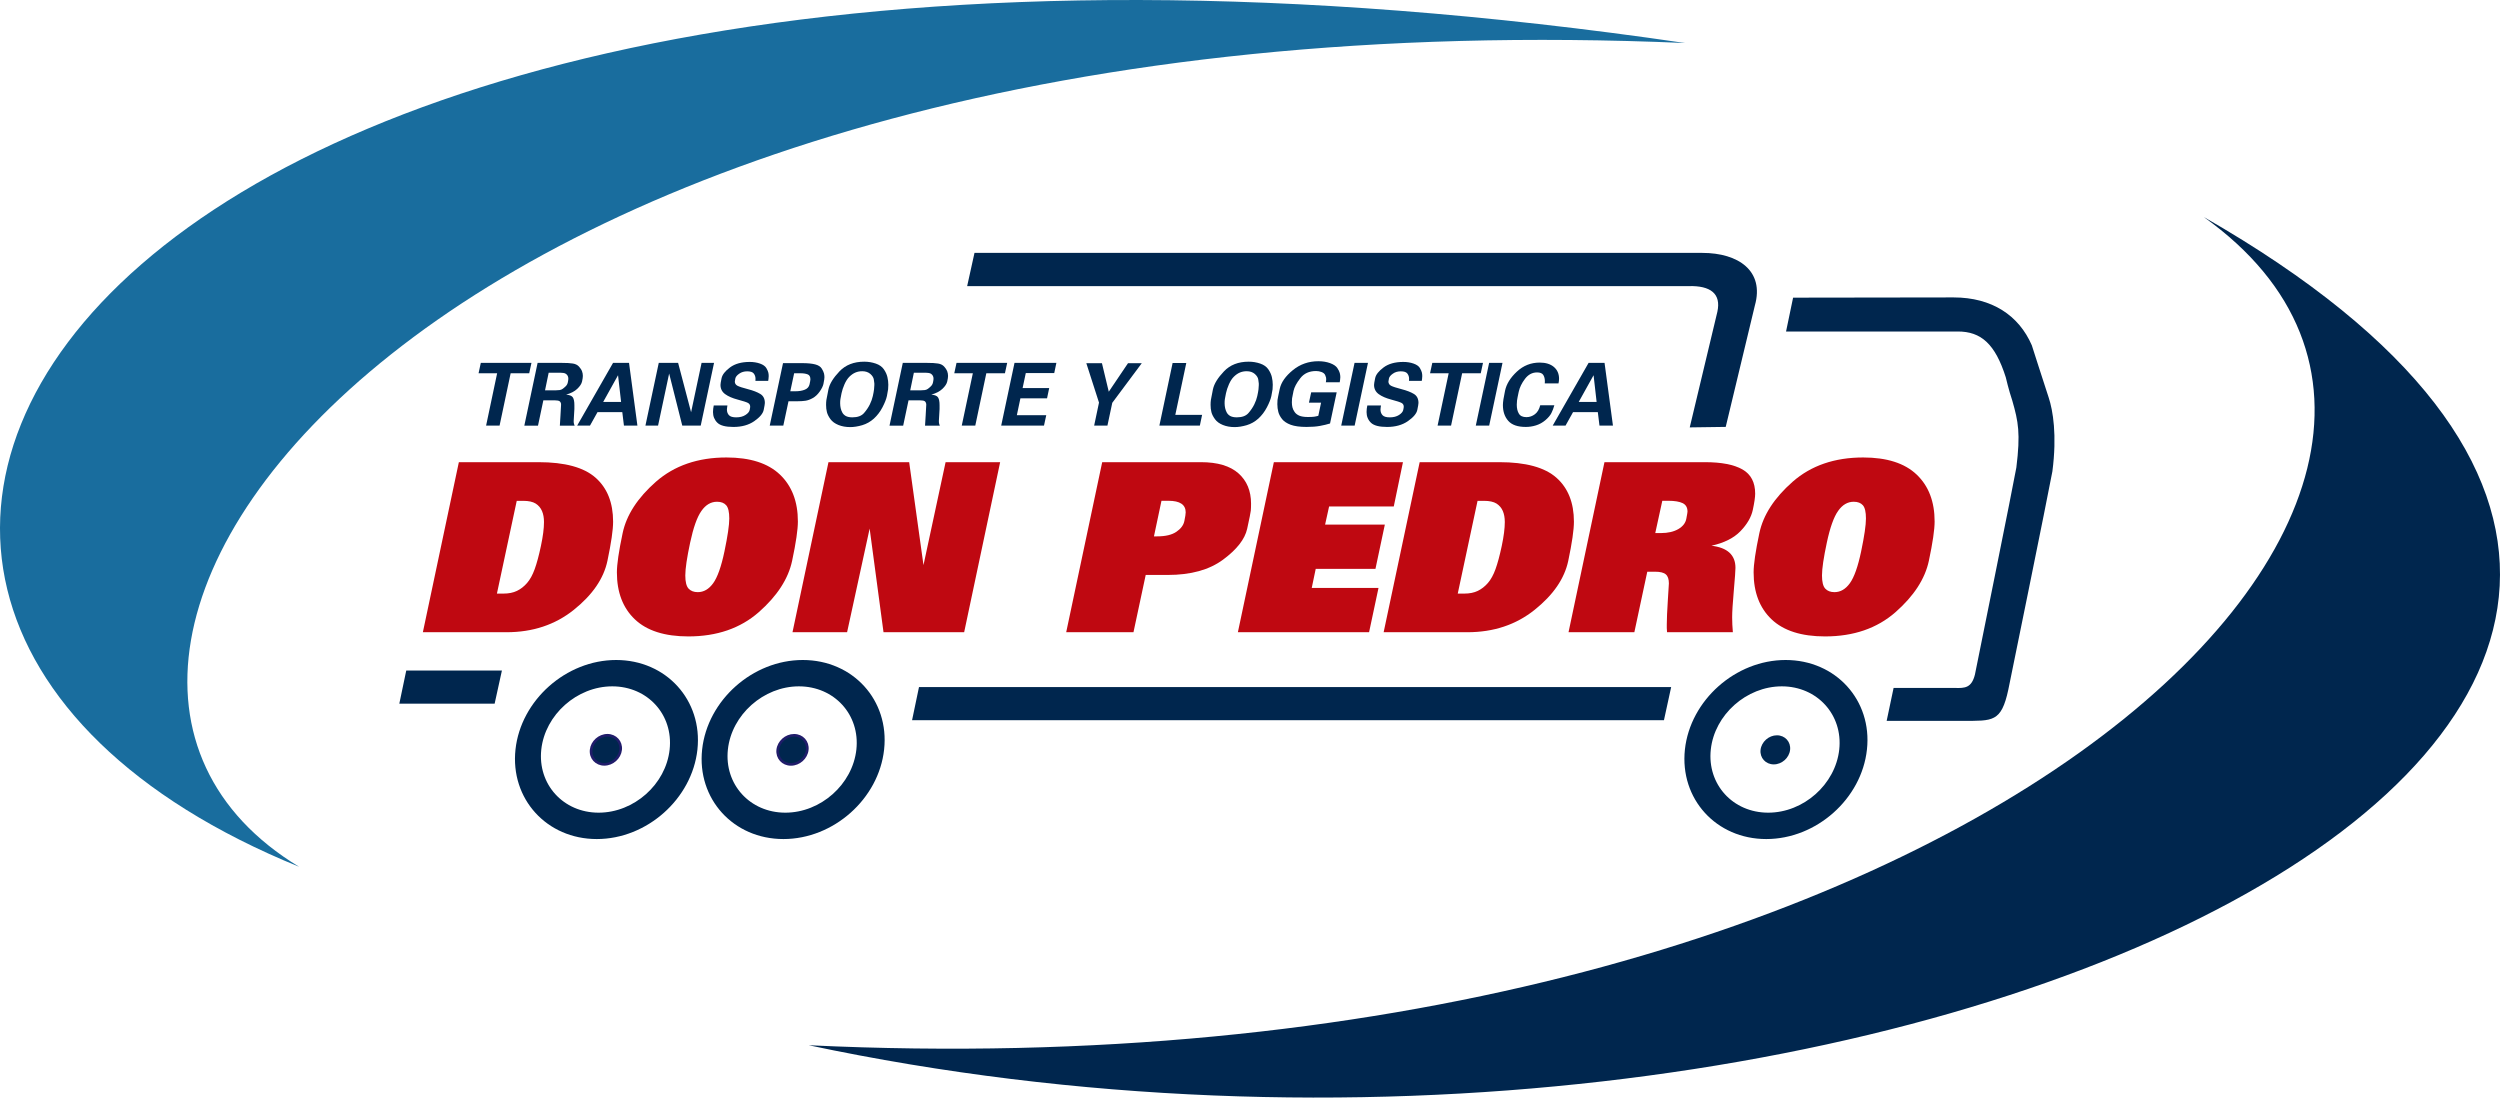 <?xml version="1.0" encoding="UTF-8"?>
<svg xmlns="http://www.w3.org/2000/svg" width="190" height="84" viewBox="0 0 190 84" fill="none">
  <path d="M34.873 35.125H40.929C42.932 35.125 44.377 35.52 45.264 36.306C46.152 37.092 46.596 38.209 46.596 39.652C46.596 40.271 46.451 41.258 46.167 42.614C45.883 43.97 45.029 45.212 43.611 46.347C42.192 47.483 40.489 48.049 38.498 48.049H32.138L34.873 35.125ZM37.766 45.113H38.267C38.661 45.113 38.999 45.045 39.287 44.908C39.572 44.771 39.83 44.57 40.057 44.308C40.285 44.046 40.478 43.693 40.637 43.252C40.797 42.812 40.956 42.223 41.111 41.49C41.267 40.757 41.343 40.149 41.343 39.675C41.343 39.352 41.294 39.071 41.191 38.835C41.089 38.596 40.929 38.41 40.709 38.269C40.489 38.133 40.175 38.064 39.773 38.064H39.272L37.766 45.113Z" fill="#BF0811"></path>
  <path d="M55.208 34.768C57.006 34.768 58.364 35.201 59.274 36.067C60.184 36.933 60.639 38.121 60.639 39.637C60.639 40.244 60.495 41.239 60.203 42.614C59.911 43.993 59.065 45.295 57.666 46.526C56.267 47.752 54.48 48.368 52.315 48.368C50.517 48.368 49.159 47.935 48.249 47.069C47.339 46.203 46.884 45.014 46.884 43.499C46.884 42.891 47.028 41.896 47.32 40.518C47.612 39.139 48.458 37.836 49.857 36.606C51.257 35.383 53.043 34.768 55.208 34.768ZM53.031 45.003C53.483 45.003 53.873 44.779 54.203 44.323C54.529 43.871 54.818 43.062 55.06 41.9C55.303 40.738 55.425 39.906 55.425 39.405C55.425 38.915 55.349 38.581 55.193 38.402C55.038 38.224 54.806 38.133 54.495 38.133C54.029 38.133 53.635 38.364 53.308 38.831C52.978 39.295 52.694 40.1 52.451 41.239C52.208 42.379 52.083 43.21 52.083 43.734C52.083 44.224 52.167 44.559 52.334 44.737C52.501 44.916 52.732 45.003 53.031 45.003Z" fill="#BF0811"></path>
  <path d="M62.964 35.125H69.097L70.185 42.948L71.865 35.125H76.011L73.276 48.049H67.147L66.093 40.172L64.379 48.049H60.23L62.964 35.125Z" fill="#BF0811"></path>
  <path d="M83.767 35.125H91.272C92.535 35.125 93.487 35.41 94.124 35.975C94.761 36.541 95.08 37.309 95.08 38.277C95.08 38.505 95.072 38.683 95.061 38.812C95.05 38.945 94.955 39.401 94.784 40.191C94.61 40.977 93.999 41.76 92.952 42.534C91.906 43.309 90.502 43.696 88.754 43.696H87.074L86.145 48.045H81.032L83.767 35.125ZM87.95 40.764C88.583 40.764 89.069 40.647 89.406 40.415C89.748 40.183 89.949 39.91 90.013 39.591C90.078 39.276 90.112 39.056 90.112 38.938C90.112 38.353 89.675 38.06 88.807 38.06H88.272L87.7 40.764H87.95Z" fill="#BF0811"></path>
  <path d="M96.813 35.125H106.625L105.927 38.49H101.012L100.708 39.868H105.248L104.535 43.233H99.995L99.692 44.684H104.766L104.05 48.049H94.079L96.813 35.125Z" fill="#BF0811"></path>
  <path d="M107.895 35.125H113.952C115.954 35.125 117.399 35.52 118.287 36.306C119.174 37.092 119.618 38.209 119.618 39.652C119.618 40.271 119.474 41.258 119.189 42.614C118.905 43.97 118.052 45.212 116.633 46.347C115.215 47.483 113.512 48.049 111.521 48.049H105.157L107.895 35.125ZM110.789 45.113H111.289C111.684 45.113 112.021 45.045 112.31 44.908C112.594 44.771 112.852 44.57 113.08 44.308C113.307 44.046 113.501 43.693 113.66 43.252C113.819 42.812 113.978 42.223 114.134 41.49C114.289 40.757 114.365 40.149 114.365 39.675C114.365 39.352 114.316 39.071 114.214 38.835C114.111 38.596 113.952 38.41 113.732 38.269C113.512 38.133 113.197 38.064 112.795 38.064H112.294L110.789 45.113Z" fill="#BF0811"></path>
  <path d="M121.939 35.125H129.57C130.833 35.125 131.785 35.311 132.429 35.679C133.074 36.048 133.393 36.663 133.393 37.521C133.393 37.783 133.332 38.193 133.214 38.748C133.097 39.302 132.782 39.842 132.278 40.366C131.773 40.89 131.034 41.262 130.07 41.475C131.284 41.619 131.895 42.177 131.895 43.157C131.895 43.362 131.853 43.936 131.77 44.885C131.686 45.835 131.644 46.511 131.644 46.917C131.644 47.285 131.663 47.661 131.697 48.045H126.695C126.684 47.95 126.676 47.847 126.676 47.733C126.676 47.62 126.676 47.528 126.676 47.456C126.676 47.05 126.703 46.435 126.756 45.614C126.809 44.79 126.835 44.369 126.835 44.342C126.835 44.019 126.76 43.791 126.604 43.655C126.449 43.518 126.175 43.45 125.781 43.45H125.193L124.211 48.049H119.208L121.939 35.125ZM126.229 40.514C126.763 40.514 127.207 40.411 127.552 40.21C127.897 40.009 128.098 39.747 128.159 39.431C128.22 39.116 128.25 38.934 128.25 38.885C128.25 38.573 128.129 38.361 127.882 38.239C127.636 38.121 127.275 38.06 126.801 38.06H126.335L125.8 40.514H126.229Z" fill="#BF0811"></path>
  <path d="M141.6 34.768C143.397 34.768 144.755 35.201 145.665 36.067C146.576 36.933 147.031 38.121 147.031 39.637C147.031 40.244 146.887 41.239 146.595 42.614C146.303 43.993 145.457 45.295 144.057 46.526C142.658 47.752 140.872 48.368 138.706 48.368C136.908 48.368 135.551 47.935 134.64 47.069C133.73 46.203 133.275 45.014 133.275 43.499C133.275 42.891 133.419 41.896 133.711 40.518C134.003 39.139 134.849 37.836 136.248 36.606C137.648 35.383 139.43 34.768 141.6 34.768ZM139.419 45.003C139.874 45.003 140.261 44.779 140.591 44.323C140.917 43.871 141.205 43.062 141.448 41.9C141.691 40.738 141.812 39.906 141.812 39.405C141.812 38.915 141.736 38.581 141.581 38.402C141.425 38.224 141.194 38.133 140.883 38.133C140.42 38.133 140.022 38.364 139.696 38.831C139.366 39.295 139.081 40.1 138.839 41.239C138.596 42.379 138.471 43.21 138.471 43.734C138.471 44.224 138.554 44.559 138.721 44.737C138.888 44.916 139.119 45.003 139.419 45.003Z" fill="#BF0811"></path>
  <path d="M37.782 28.369H36.371L36.541 27.579H40.391L40.22 28.369H38.809L37.968 32.345H36.944L37.782 28.369Z" fill="#00264E"></path>
  <path d="M40.858 27.579H42.678C43.053 27.579 43.342 27.594 43.539 27.628C43.736 27.659 43.892 27.739 44.002 27.86C44.111 27.982 44.191 28.099 44.233 28.213C44.275 28.327 44.297 28.445 44.297 28.57C44.297 28.665 44.278 28.806 44.237 28.988C44.199 29.17 44.074 29.36 43.869 29.554C43.664 29.748 43.383 29.892 43.027 29.991C43.292 30.014 43.463 30.086 43.539 30.207C43.615 30.329 43.653 30.522 43.653 30.788V31.084C43.618 31.612 43.599 31.916 43.599 32.007C43.599 32.11 43.611 32.186 43.63 32.235C43.649 32.285 43.664 32.323 43.672 32.349H42.549C42.549 32.277 42.564 32.034 42.594 31.612C42.625 31.191 42.64 30.917 42.64 30.788V30.697C42.629 30.606 42.587 30.538 42.526 30.492C42.462 30.45 42.352 30.427 42.189 30.427H41.294L40.888 32.349H39.849L40.858 27.579ZM41.423 29.664H42.245C42.355 29.664 42.45 29.657 42.534 29.645C42.617 29.634 42.693 29.603 42.761 29.554C42.83 29.508 42.905 29.44 42.993 29.357C43.08 29.273 43.133 29.17 43.156 29.053C43.178 28.931 43.194 28.848 43.194 28.794C43.194 28.703 43.178 28.627 43.148 28.57C43.118 28.513 43.076 28.464 43.023 28.422C42.97 28.38 42.902 28.354 42.811 28.343C42.723 28.331 42.579 28.327 42.382 28.327H41.699L41.423 29.664Z" fill="#00264E"></path>
  <path d="M47.806 27.579L48.443 32.345H47.419L47.294 31.32H45.412L44.84 32.345H43.865L46.592 27.579H47.806ZM47.203 30.549L46.971 28.517L45.841 30.549H47.203Z" fill="#00264E"></path>
  <path d="M50.066 27.579H51.537L52.523 31.331L53.32 27.579H54.268L53.255 32.345H51.852L50.855 28.388L50.013 32.345H49.053L50.066 27.579Z" fill="#00264E"></path>
  <path d="M55.284 30.815C55.277 30.868 55.265 30.925 55.258 30.989C55.25 31.054 55.246 31.1 55.246 31.126C55.246 31.297 55.295 31.438 55.398 31.552C55.5 31.665 55.686 31.719 55.955 31.719C56.236 31.719 56.467 31.658 56.653 31.54C56.839 31.422 56.941 31.297 56.972 31.168C57.002 31.039 57.014 30.951 57.014 30.91C57.014 30.777 56.957 30.682 56.843 30.621C56.729 30.56 56.471 30.477 56.069 30.37C55.667 30.264 55.349 30.127 55.114 29.956C54.878 29.785 54.757 29.55 54.757 29.254C54.757 29.178 54.783 29.007 54.84 28.741C54.897 28.475 55.11 28.202 55.481 27.925C55.853 27.647 56.354 27.507 56.979 27.507C57.264 27.507 57.526 27.549 57.761 27.632C57.996 27.716 58.155 27.83 58.242 27.974C58.326 28.118 58.375 28.236 58.394 28.323C58.413 28.411 58.421 28.498 58.421 28.585C58.421 28.654 58.413 28.726 58.405 28.798C58.394 28.87 58.386 28.92 58.383 28.946H57.412C57.416 28.901 57.419 28.851 57.419 28.787C57.419 28.635 57.374 28.502 57.287 28.388C57.199 28.274 57.032 28.221 56.786 28.221C56.555 28.221 56.354 28.278 56.183 28.399C56.012 28.517 55.914 28.639 55.887 28.756C55.861 28.878 55.846 28.958 55.846 28.996C55.846 29.14 55.914 29.246 56.047 29.318C56.179 29.387 56.445 29.474 56.843 29.577C57.241 29.679 57.552 29.801 57.783 29.941C58.015 30.082 58.129 30.31 58.129 30.625C58.129 30.701 58.098 30.875 58.041 31.153C57.984 31.43 57.745 31.715 57.325 32.007C56.904 32.3 56.376 32.448 55.739 32.448C55.144 32.448 54.734 32.341 54.518 32.125C54.298 31.909 54.188 31.639 54.188 31.316C54.188 31.233 54.192 31.149 54.203 31.069C54.215 30.989 54.23 30.902 54.245 30.815H55.284Z" fill="#00264E"></path>
  <path d="M59.509 27.598H60.973C61.386 27.598 61.713 27.632 61.952 27.693C62.194 27.757 62.361 27.863 62.452 28.012C62.543 28.16 62.6 28.285 62.623 28.38C62.645 28.479 62.657 28.57 62.657 28.665C62.657 28.718 62.653 28.775 62.642 28.843C62.634 28.908 62.611 29.022 62.581 29.181C62.547 29.341 62.456 29.531 62.3 29.755C62.145 29.975 61.971 30.142 61.773 30.252C61.576 30.363 61.39 30.431 61.212 30.457C61.034 30.484 60.837 30.495 60.617 30.495H59.926L59.532 32.345H58.5L59.509 27.598ZM60.063 29.736H60.469C60.742 29.736 60.973 29.694 61.17 29.614C61.364 29.535 61.485 29.398 61.527 29.204C61.568 29.01 61.591 28.889 61.591 28.836C61.591 28.634 61.523 28.505 61.383 28.452C61.246 28.399 61.072 28.369 60.867 28.369H60.355L60.063 29.736Z" fill="#00264E"></path>
  <path d="M65.684 27.488C65.991 27.488 66.283 27.537 66.56 27.632C66.837 27.727 67.041 27.875 67.174 28.069C67.307 28.262 67.398 28.46 67.443 28.657C67.489 28.855 67.512 29.048 67.512 29.242C67.512 29.371 67.508 29.485 67.496 29.588C67.485 29.69 67.455 29.861 67.406 30.097C67.356 30.332 67.242 30.621 67.068 30.955C66.894 31.289 66.674 31.578 66.416 31.813C66.154 32.049 65.858 32.216 65.528 32.315C65.198 32.41 64.895 32.459 64.618 32.459C64.284 32.459 63.988 32.406 63.723 32.299C63.461 32.193 63.26 32.049 63.12 31.863C62.983 31.677 62.892 31.498 62.847 31.327C62.801 31.156 62.782 30.97 62.782 30.769C62.782 30.632 62.79 30.511 62.805 30.397C62.82 30.287 62.873 30.017 62.961 29.595C63.048 29.174 63.328 28.718 63.799 28.224C64.265 27.734 64.895 27.488 65.684 27.488ZM64.007 31.335C64.064 31.449 64.151 31.54 64.273 31.612C64.394 31.68 64.565 31.718 64.781 31.718C65.183 31.718 65.479 31.608 65.668 31.388C65.858 31.168 66.002 30.951 66.108 30.735C66.215 30.518 66.29 30.305 66.336 30.097C66.382 29.884 66.412 29.721 66.427 29.595C66.442 29.474 66.45 29.364 66.45 29.273C66.45 29.227 66.45 29.185 66.45 29.14C66.442 29.102 66.427 29.007 66.412 28.855C66.393 28.707 66.306 28.562 66.15 28.422C65.991 28.285 65.786 28.213 65.532 28.213C65.338 28.213 65.164 28.247 65.005 28.316C64.846 28.384 64.698 28.49 64.553 28.631C64.409 28.775 64.288 28.965 64.182 29.204C64.076 29.443 64.004 29.668 63.958 29.88C63.913 30.093 63.886 30.245 63.871 30.336C63.856 30.427 63.852 30.533 63.852 30.651C63.856 30.921 63.905 31.145 64.007 31.335Z" fill="#00264E"></path>
  <path d="M68.612 27.579H70.432C70.808 27.579 71.096 27.594 71.293 27.628C71.49 27.659 71.646 27.739 71.756 27.86C71.866 27.982 71.945 28.099 71.987 28.213C72.029 28.327 72.052 28.445 72.052 28.57C72.052 28.665 72.033 28.806 71.991 28.988C71.953 29.17 71.828 29.36 71.623 29.554C71.418 29.748 71.138 29.892 70.781 29.991C71.047 30.014 71.217 30.086 71.293 30.207C71.369 30.329 71.407 30.522 71.407 30.788V31.084C71.373 31.612 71.354 31.916 71.354 32.007C71.354 32.11 71.365 32.186 71.384 32.235C71.403 32.285 71.418 32.323 71.426 32.349H70.303C70.303 32.277 70.318 32.034 70.349 31.612C70.379 31.191 70.394 30.917 70.394 30.788V30.697C70.379 30.606 70.341 30.538 70.281 30.492C70.216 30.45 70.106 30.427 69.943 30.427H69.048L68.642 32.349H67.603L68.612 27.579ZM69.177 29.664H70C70.11 29.664 70.205 29.657 70.288 29.645C70.371 29.634 70.447 29.603 70.516 29.554C70.584 29.508 70.66 29.44 70.747 29.357C70.834 29.273 70.887 29.17 70.91 29.053C70.933 28.931 70.948 28.848 70.948 28.794C70.948 28.703 70.933 28.627 70.902 28.57C70.872 28.513 70.83 28.464 70.777 28.422C70.724 28.38 70.656 28.354 70.565 28.343C70.478 28.331 70.334 28.327 70.136 28.327H69.454L69.177 29.664Z" fill="#00264E"></path>
  <path d="M73.936 28.369H72.525L72.696 27.579H76.546L76.375 28.369H74.96L74.122 32.345H73.094L73.936 28.369Z" fill="#00264E"></path>
  <path d="M77.103 27.579H80.285L80.122 28.354H77.96L77.718 29.493H79.739L79.576 30.272H77.551L77.281 31.555H79.515L79.344 32.345H76.091L77.103 27.579Z" fill="#00264E"></path>
  <path d="M83.748 27.605L84.267 29.77L85.727 27.605H86.774L84.533 30.613L84.165 32.345H83.156L83.524 30.598L82.561 27.605H83.748Z" fill="#00264E"></path>
  <path d="M89.118 27.59H90.157L89.323 31.532H91.359L91.189 32.345H88.113L89.118 27.59Z" fill="#00264E"></path>
  <path d="M94.902 27.488C95.209 27.488 95.501 27.537 95.778 27.632C96.055 27.727 96.259 27.875 96.392 28.069C96.525 28.262 96.616 28.46 96.661 28.657C96.707 28.855 96.73 29.048 96.73 29.242C96.73 29.371 96.726 29.485 96.715 29.588C96.703 29.69 96.673 29.861 96.624 30.097C96.574 30.332 96.46 30.621 96.286 30.955C96.112 31.289 95.891 31.578 95.634 31.813C95.372 32.049 95.076 32.216 94.746 32.315C94.416 32.41 94.113 32.459 93.836 32.459C93.502 32.459 93.206 32.406 92.941 32.299C92.679 32.193 92.478 32.049 92.342 31.863C92.205 31.677 92.114 31.498 92.069 31.327C92.023 31.156 92.004 30.97 92.004 30.769C92.004 30.632 92.012 30.511 92.027 30.397C92.042 30.287 92.095 30.017 92.182 29.595C92.27 29.174 92.55 28.718 93.021 28.224C93.483 27.734 94.113 27.488 94.902 27.488ZM93.225 31.335C93.282 31.449 93.37 31.54 93.491 31.612C93.612 31.68 93.783 31.718 93.999 31.718C94.401 31.718 94.697 31.608 94.886 31.388C95.076 31.168 95.22 30.951 95.326 30.735C95.433 30.518 95.508 30.305 95.554 30.097C95.6 29.884 95.63 29.721 95.645 29.595C95.66 29.474 95.668 29.364 95.668 29.273C95.668 29.227 95.668 29.185 95.668 29.14C95.66 29.102 95.645 29.007 95.63 28.855C95.611 28.707 95.524 28.562 95.368 28.422C95.209 28.285 95.004 28.213 94.75 28.213C94.557 28.213 94.382 28.247 94.223 28.316C94.064 28.384 93.916 28.49 93.772 28.631C93.627 28.775 93.506 28.965 93.4 29.204C93.294 29.443 93.222 29.668 93.176 29.88C93.13 30.093 93.104 30.245 93.089 30.336C93.074 30.427 93.07 30.533 93.07 30.651C93.074 30.921 93.127 31.145 93.225 31.335Z" fill="#00264E"></path>
  <path d="M100.765 29.052C100.769 29.022 100.776 28.988 100.78 28.957C100.788 28.923 100.791 28.881 100.791 28.828C100.791 28.767 100.788 28.718 100.78 28.692C100.772 28.661 100.75 28.6 100.712 28.502C100.67 28.407 100.583 28.331 100.446 28.277C100.31 28.224 100.169 28.198 100.021 28.198C99.502 28.198 99.104 28.38 98.823 28.745C98.538 29.109 98.368 29.432 98.307 29.717C98.246 30.002 98.209 30.188 98.197 30.275C98.186 30.363 98.182 30.461 98.182 30.571C98.182 30.712 98.197 30.841 98.224 30.955C98.25 31.073 98.307 31.19 98.391 31.312C98.474 31.433 98.595 31.525 98.751 31.593C98.906 31.657 99.126 31.692 99.399 31.692C99.616 31.692 99.775 31.684 99.877 31.669C99.984 31.654 100.086 31.631 100.192 31.601L100.401 30.605H99.479L99.65 29.816H101.588L101.083 32.185C100.856 32.254 100.602 32.318 100.321 32.368C100.04 32.421 99.699 32.447 99.297 32.447C98.789 32.447 98.387 32.391 98.095 32.284C97.803 32.174 97.583 32.03 97.442 31.855C97.302 31.68 97.204 31.498 97.154 31.312C97.105 31.126 97.078 30.928 97.078 30.716C97.078 30.583 97.082 30.48 97.09 30.404C97.097 30.328 97.154 30.044 97.26 29.554C97.367 29.06 97.697 28.589 98.254 28.133C98.812 27.677 99.46 27.453 100.2 27.453C100.53 27.453 100.825 27.503 101.087 27.598C101.349 27.693 101.531 27.818 101.633 27.966C101.732 28.114 101.796 28.243 101.823 28.35C101.849 28.456 101.865 28.558 101.865 28.661C101.865 28.733 101.857 28.805 101.846 28.881C101.834 28.957 101.823 29.014 101.819 29.052H100.765Z" fill="#00264E"></path>
  <path d="M102.946 27.579H103.966L102.954 32.345H101.933L102.946 27.579Z" fill="#00264E"></path>
  <path d="M104.955 30.815C104.948 30.868 104.936 30.925 104.929 30.989C104.921 31.054 104.917 31.1 104.917 31.126C104.917 31.297 104.967 31.438 105.069 31.552C105.171 31.665 105.357 31.719 105.627 31.719C105.907 31.719 106.139 31.658 106.324 31.54C106.506 31.422 106.613 31.297 106.643 31.168C106.673 31.039 106.685 30.951 106.685 30.91C106.685 30.777 106.628 30.682 106.514 30.621C106.4 30.56 106.142 30.477 105.74 30.37C105.338 30.264 105.02 30.127 104.785 29.956C104.55 29.785 104.428 29.55 104.428 29.254C104.428 29.178 104.455 29.007 104.512 28.741C104.565 28.475 104.781 28.202 105.153 27.925C105.524 27.647 106.025 27.507 106.651 27.507C106.935 27.507 107.197 27.549 107.432 27.632C107.667 27.716 107.83 27.83 107.914 27.974C107.997 28.118 108.046 28.236 108.065 28.323C108.084 28.411 108.092 28.498 108.092 28.585C108.092 28.654 108.084 28.726 108.077 28.798C108.065 28.87 108.058 28.92 108.054 28.946H107.083C107.087 28.901 107.091 28.851 107.091 28.787C107.091 28.635 107.045 28.502 106.958 28.388C106.871 28.274 106.704 28.221 106.457 28.221C106.226 28.221 106.025 28.278 105.858 28.399C105.687 28.517 105.589 28.639 105.562 28.756C105.536 28.878 105.52 28.958 105.52 28.996C105.52 29.14 105.589 29.246 105.721 29.318C105.854 29.387 106.12 29.474 106.518 29.577C106.912 29.679 107.227 29.801 107.458 29.941C107.69 30.082 107.804 30.31 107.804 30.625C107.804 30.701 107.773 30.875 107.716 31.153C107.659 31.43 107.42 31.715 107 32.007C106.579 32.3 106.051 32.448 105.414 32.448C104.819 32.448 104.409 32.341 104.189 32.125C103.969 31.909 103.859 31.639 103.859 31.316C103.859 31.233 103.863 31.149 103.874 31.069C103.886 30.989 103.901 30.902 103.916 30.815H104.955Z" fill="#00264E"></path>
  <path d="M110.099 28.369H108.684L108.855 27.579H112.708L112.537 28.369H111.123L110.281 32.345H109.257L110.099 28.369Z" fill="#00264E"></path>
  <path d="M113.174 27.579H114.19L113.178 32.345H112.161L113.174 27.579Z" fill="#00264E"></path>
  <path d="M117.403 29.14C117.407 29.079 117.41 29.022 117.41 28.976C117.41 28.79 117.373 28.634 117.293 28.502C117.213 28.369 117.054 28.304 116.815 28.304C116.451 28.304 116.148 28.467 115.901 28.79C115.655 29.113 115.495 29.443 115.423 29.774C115.351 30.104 115.309 30.325 115.294 30.438C115.283 30.552 115.275 30.659 115.275 30.758C115.275 31.035 115.328 31.263 115.435 31.437C115.541 31.616 115.734 31.703 116.011 31.703C116.246 31.703 116.462 31.627 116.656 31.479C116.849 31.331 116.982 31.103 117.058 30.799H118.131C118.07 31.02 117.995 31.217 117.907 31.392C117.82 31.566 117.668 31.749 117.448 31.935C117.228 32.121 116.99 32.25 116.732 32.33C116.474 32.41 116.216 32.447 115.962 32.447C115.347 32.447 114.904 32.296 114.631 31.988C114.357 31.68 114.221 31.282 114.221 30.784C114.221 30.564 114.274 30.199 114.384 29.694C114.49 29.185 114.79 28.703 115.283 28.243C115.776 27.784 116.352 27.556 117.016 27.556C117.471 27.556 117.831 27.666 118.093 27.886C118.355 28.107 118.488 28.407 118.488 28.786C118.488 28.9 118.472 29.018 118.446 29.136H117.403V29.14Z" fill="#00264E"></path>
  <path d="M121.946 27.579L122.584 32.345H121.56L121.434 31.32H119.553L118.981 32.345H118.006L120.733 27.579H121.946ZM121.343 30.549L121.112 28.517L119.982 30.549H121.343Z" fill="#00264E"></path>
  <path d="M22.733 65.876C-28.433 45.034 6.811 -14.508 128.072 3.27C33.079 -0.855 -4.1 49.626 22.733 65.876Z" fill="#196D9E"></path>
  <path d="M167.48 16.489C232.758 53.848 143.397 96.817 61.462 79.438C148.578 83.612 196.368 37.066 167.48 16.489Z" fill="#00264E"></path>
  <path d="M131.155 32.444L133.373 23.207C134.105 20.591 132.122 19.22 129.372 19.22H74.061L73.504 21.745H128.322C130.013 21.696 130.817 22.326 130.521 23.69L128.42 32.482L131.155 32.444Z" fill="#00264E"></path>
  <path d="M155.701 30.218C155.378 29.246 154.419 26.246 154.419 26.246C153.433 23.967 151.381 22.604 148.468 22.604L136.275 22.622L135.74 25.194H148.775C150.577 25.186 151.639 26.158 152.439 28.676C152.439 28.676 152.663 29.645 152.936 30.454C153.395 32.052 153.565 32.934 153.243 35.531C153.069 36.579 150.095 51.266 150.095 51.266C149.841 52.279 149.337 52.31 148.571 52.283H143.913L143.386 54.786H149.189C151.442 54.779 152.098 54.904 152.632 52.413C152.632 52.413 155.651 37.639 155.981 35.828C156.342 33.059 156.023 31.194 155.701 30.218Z" fill="#00264E"></path>
  <path d="M135.706 50.16C131.898 50.16 128.459 53.218 128.053 56.962C127.651 60.711 130.427 63.768 134.235 63.768C138.046 63.768 141.486 60.711 141.888 56.962C142.298 53.218 139.518 50.16 135.706 50.16ZM139.783 56.962C139.495 59.609 137.071 61.763 134.383 61.763C131.694 61.763 129.733 59.605 130.021 56.962C130.306 54.319 132.733 52.162 135.422 52.162C138.107 52.166 140.068 54.319 139.783 56.962Z" fill="#00264E"></path>
  <path d="M135.046 55.883C135.664 55.883 136.115 56.381 136.047 56.989C135.982 57.596 135.425 58.094 134.807 58.094C134.189 58.094 133.737 57.596 133.802 56.989C133.87 56.381 134.427 55.883 135.046 55.883Z" fill="#00264E"></path>
  <path d="M61.011 50.16C57.2 50.16 53.768 53.218 53.362 56.962C52.956 60.711 55.732 63.768 59.54 63.768C63.351 63.768 66.787 60.711 67.193 56.962C67.603 53.218 64.823 50.16 61.011 50.16ZM65.085 56.962C64.796 59.609 62.373 61.763 59.684 61.763C56.995 61.763 55.034 59.605 55.319 56.962C55.603 54.319 58.03 52.162 60.719 52.162C63.412 52.166 65.369 54.319 65.085 56.962Z" fill="#00264E"></path>
  <path d="M60.351 55.883C60.969 55.883 61.42 56.381 61.352 56.989C61.288 57.596 60.73 58.094 60.112 58.094C59.494 58.094 59.043 57.596 59.107 56.989C59.175 56.381 59.729 55.883 60.351 55.883Z" fill="#00264E" stroke="#201C6A" stroke-width="0.2" stroke-miterlimit="22.926"></path>
  <path d="M46.827 50.16C43.019 50.16 39.583 53.218 39.177 56.962C38.771 60.711 41.551 63.768 45.355 63.768C49.163 63.768 52.599 60.711 53.005 56.962C53.407 53.218 50.634 50.16 46.827 50.16ZM50.892 56.962C50.608 59.609 48.184 61.763 45.495 61.763C42.81 61.763 40.85 59.605 41.138 56.962C41.426 54.319 43.849 52.162 46.535 52.162C49.224 52.166 51.181 54.319 50.892 56.962Z" fill="#00264E"></path>
  <path d="M47.168 56.985C47.1 57.593 46.546 58.09 45.928 58.09C45.31 58.09 44.858 57.593 44.927 56.985C44.991 56.381 45.549 55.88 46.167 55.88C46.781 55.884 47.233 56.381 47.168 56.985Z" fill="#00264E" stroke="#201C6A" stroke-width="0.2" stroke-miterlimit="22.926"></path>
  <path d="M126.46 54.737H69.317L69.844 52.215H127.009L126.46 54.737Z" fill="#00264E"></path>
  <path d="M37.592 53.48H30.348L30.876 50.958H38.146L37.592 53.48Z" fill="#00264E"></path>
</svg>
